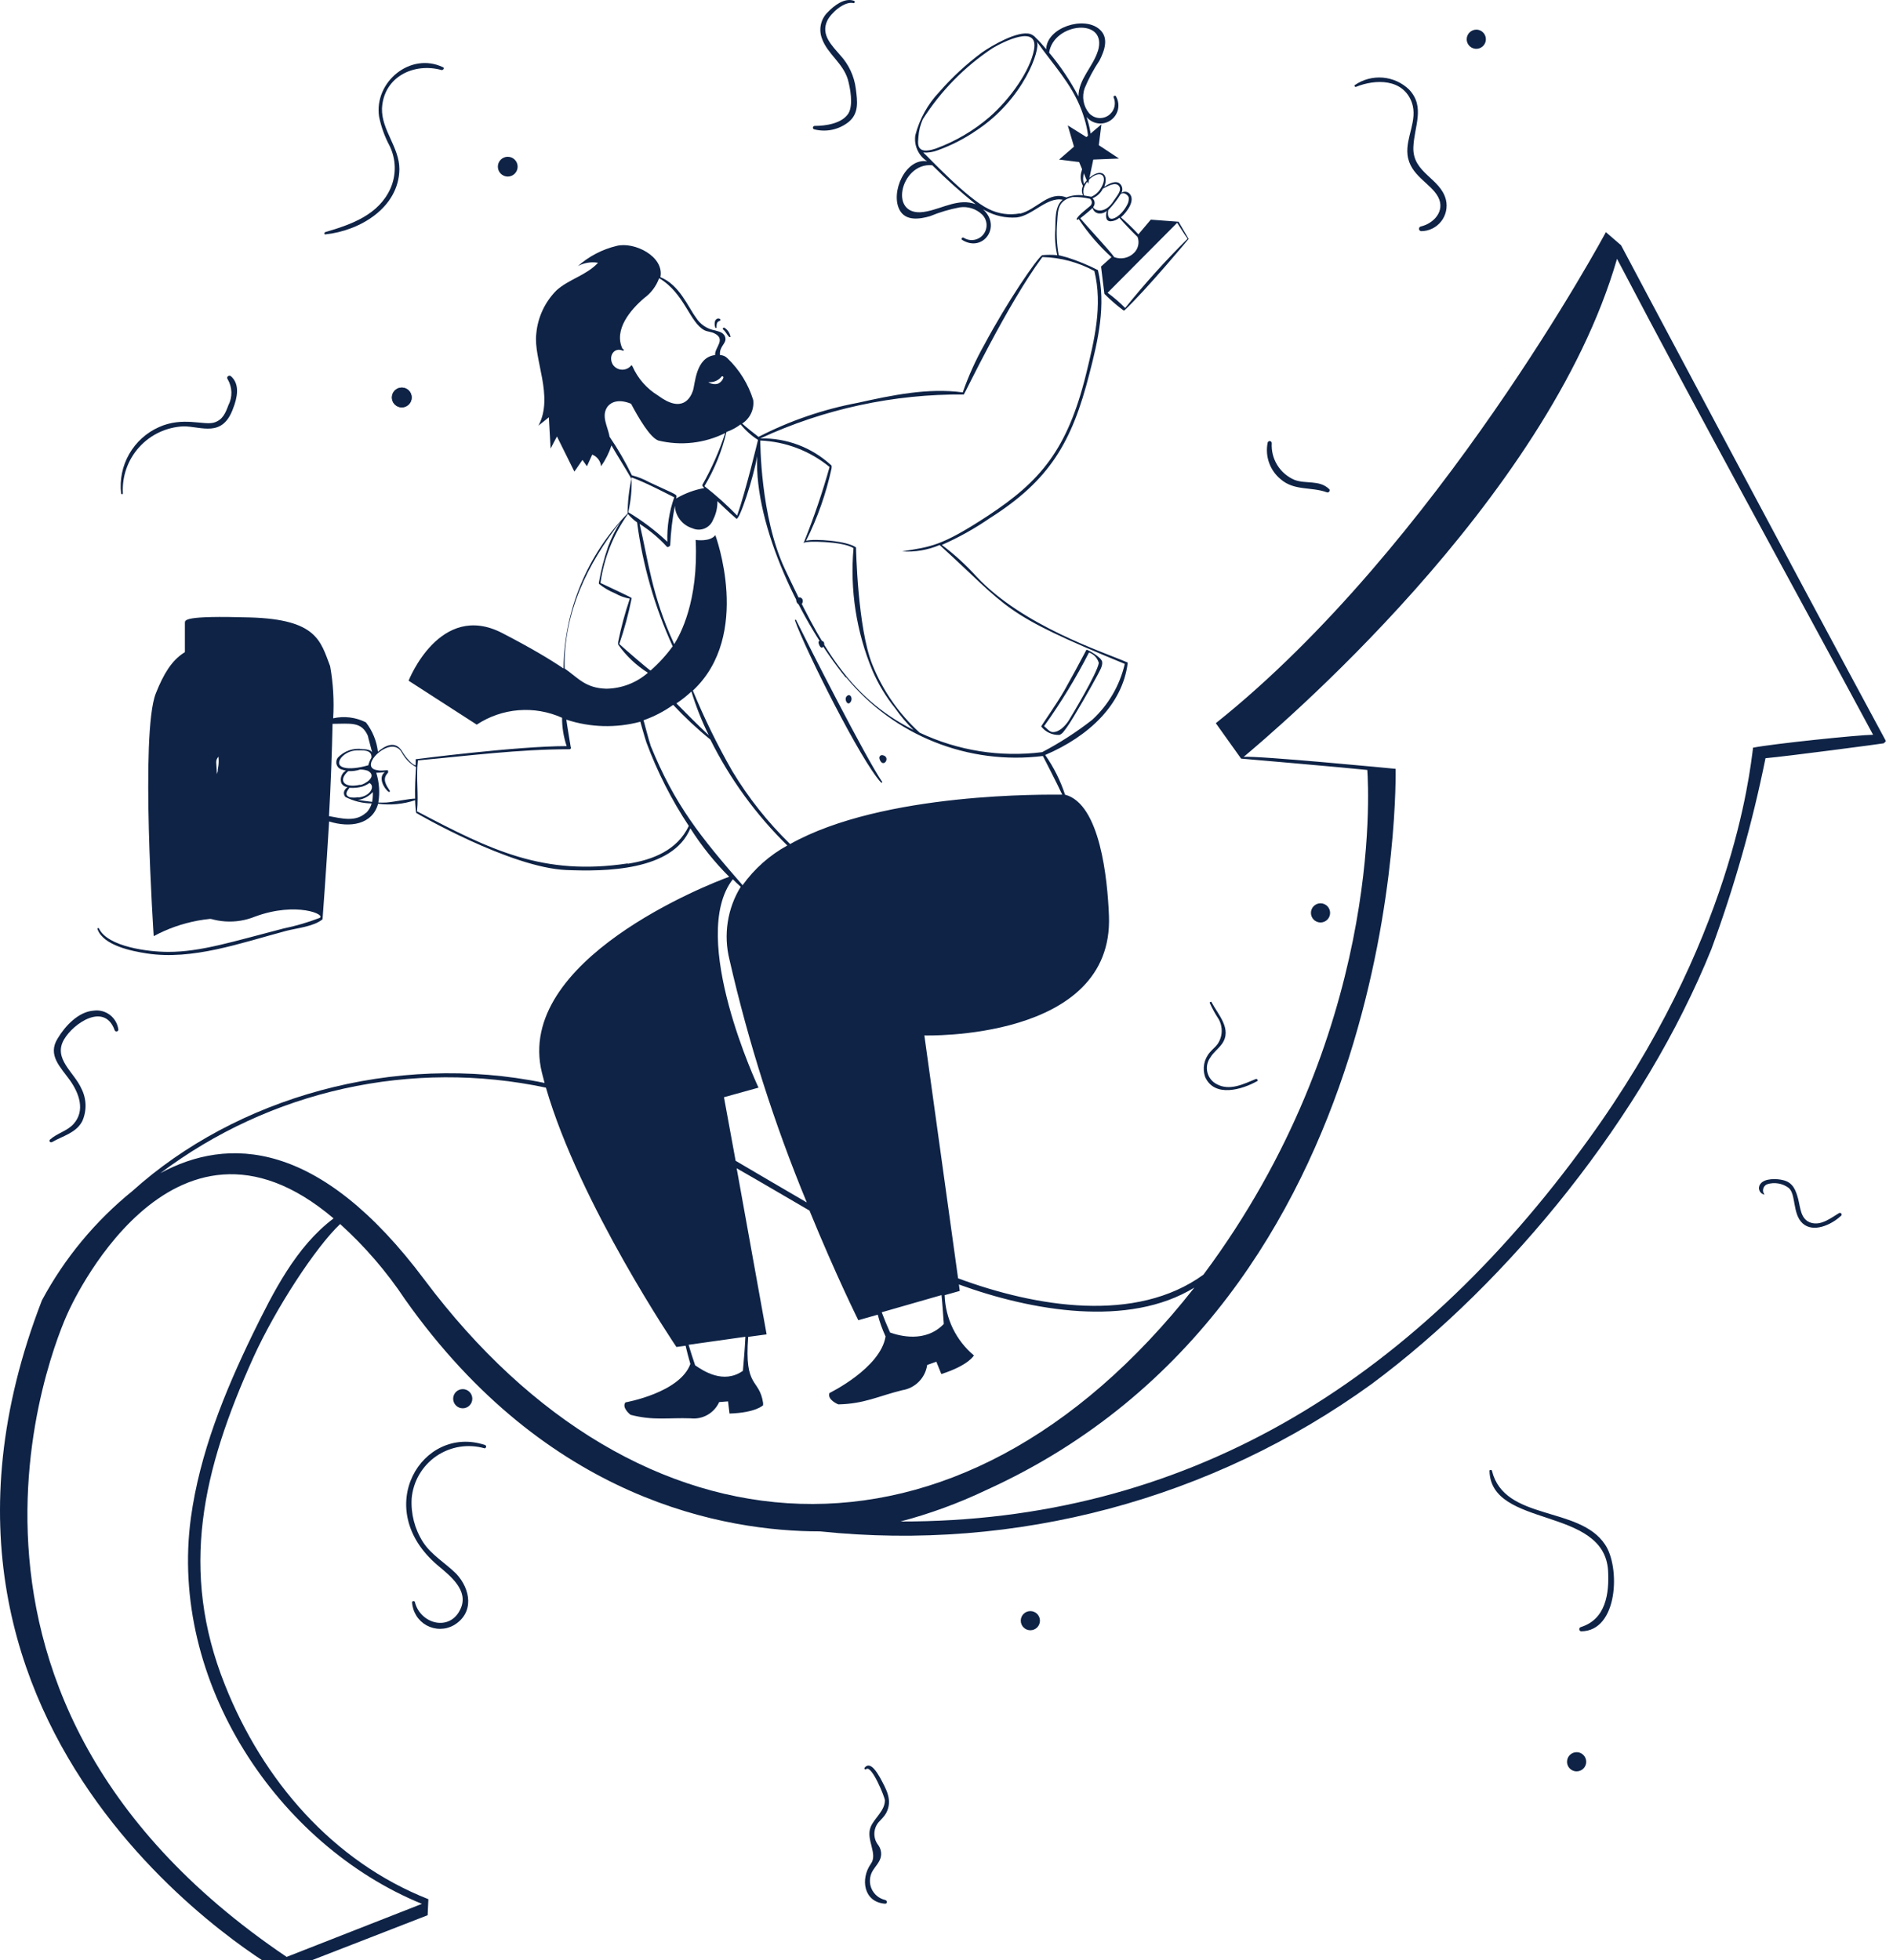 <svg xmlns="http://www.w3.org/2000/svg" width="85" height="88" viewBox="0 0 85 88" fill="none"><path d="M32.745 15.131H32.801C32.789 15.048 32.76 14.968 32.714 14.897C32.669 14.826 32.609 14.766 32.539 14.72C32.492 14.687 32.427 14.743 32.469 14.79C32.586 14.883 32.633 15.019 32.745 15.131ZM32.118 14.383C32.078 14.485 32.078 14.599 32.118 14.701C32.118 14.708 32.121 14.716 32.126 14.721C32.132 14.726 32.139 14.729 32.146 14.729C32.154 14.729 32.161 14.726 32.166 14.721C32.171 14.716 32.174 14.708 32.174 14.701C32.174 14.462 32.221 14.448 32.333 14.392C32.339 14.389 32.344 14.384 32.347 14.378C32.351 14.373 32.353 14.366 32.353 14.359C32.353 14.353 32.351 14.346 32.347 14.34C32.344 14.335 32.339 14.33 32.333 14.327C32.254 14.261 32.165 14.317 32.118 14.383Z" fill="#0E2346"></path><path d="M17.597 17.845C17.597 17.963 17.643 18.076 17.727 18.159C17.81 18.242 17.923 18.289 18.041 18.289C18.159 18.289 18.272 18.242 18.355 18.159C18.439 18.076 18.486 17.963 18.486 17.845C18.486 17.727 18.439 17.614 18.355 17.53C18.272 17.447 18.159 17.4 18.041 17.4C17.923 17.4 17.81 17.447 17.727 17.53C17.643 17.614 17.597 17.727 17.597 17.845Z" fill="#0E2346"></path><path d="M48.782 29.175C48.469 29.774 48.127 30.401 47.795 30.991C47.463 31.58 46.742 32.595 46.752 32.614C46.848 32.739 46.972 32.838 47.115 32.904C47.257 32.97 47.414 33.001 47.571 32.993C47.715 32.946 47.809 32.773 47.898 32.661C48.169 32.296 49.068 30.71 49.273 30.322C49.353 30.153 49.521 29.915 49.489 29.709C49.456 29.503 48.806 29.133 48.782 29.175ZM47.992 32.343C47.856 32.558 47.571 32.876 47.276 32.867C47.126 32.867 46.995 32.689 46.883 32.6C47.636 31.549 48.31 30.443 48.899 29.293C49.005 29.329 49.1 29.391 49.176 29.472C49.253 29.554 49.309 29.653 49.339 29.76C49.278 30.205 48.137 32.104 47.992 32.343ZM35.739 27.823C35.739 27.823 35.683 27.823 35.692 27.847C36.16 29.175 38.682 34.205 39.566 35.136C39.589 35.136 39.636 35.136 39.613 35.103C38.859 33.999 36.375 29.11 35.739 27.823ZM36.965 29.035C37.012 28.97 37.035 28.853 36.965 28.801C36.895 28.75 36.796 28.759 36.759 28.801C36.721 28.843 36.843 29.19 36.965 29.035ZM38.167 31.547C38.294 31.421 38.233 31.197 38.106 31.206C38.062 31.217 38.024 31.245 38 31.283C37.976 31.321 37.967 31.367 37.975 31.412C37.989 31.529 38.083 31.636 38.167 31.547ZM39.613 33.901C39.51 33.901 39.435 33.989 39.529 34.158C39.706 34.471 40.006 33.957 39.613 33.901ZM35.992 27.127C36.018 27.098 36.036 27.063 36.044 27.025C36.051 26.987 36.048 26.947 36.034 26.911C36.025 26.889 36.01 26.869 35.992 26.854C35.973 26.838 35.951 26.828 35.927 26.823C35.904 26.819 35.879 26.82 35.856 26.827C35.833 26.834 35.812 26.847 35.795 26.864C35.669 26.986 35.865 27.22 35.992 27.127ZM10.982 41.278L10.56 35.454C9.756 35.557 9.756 34.986 9.756 34.986L9.709 34.237C9.686 33.77 10.472 33.77 10.472 33.77V28.881C8.451 28.825 7.702 29.349 6.996 31.131C6.289 32.913 6.902 42.027 6.902 42.027C8.149 41.354 9.577 41.092 10.982 41.278ZM19.833 3.146C19.912 3.146 19.959 3.052 19.894 3.019C18.425 2.317 16.792 3.688 17.021 5.232C17.113 5.688 17.27 6.127 17.489 6.537C17.636 6.834 17.717 7.16 17.725 7.491C17.733 7.822 17.668 8.152 17.536 8.455C17.003 9.648 15.772 10.079 14.607 10.42C14.546 10.444 14.56 10.537 14.607 10.523C16.151 10.364 17.91 9.33 17.933 7.595C17.933 6.607 17.129 5.845 17.152 4.872C17.222 3.44 18.598 2.799 19.833 3.146ZM37.727 2.477C37.358 2.046 36.843 1.564 37.147 0.928C37.316 0.577 37.896 0.067 38.294 0.133C38.301 0.137 38.309 0.141 38.318 0.142C38.326 0.143 38.335 0.142 38.343 0.139C38.351 0.136 38.359 0.131 38.365 0.125C38.371 0.119 38.375 0.111 38.378 0.103C38.381 0.095 38.381 0.086 38.38 0.077C38.379 0.069 38.375 0.061 38.37 0.053C38.365 0.046 38.359 0.041 38.351 0.036C38.343 0.032 38.335 0.03 38.326 0.03C37.91 -0.106 37.456 0.25 37.171 0.544C37.015 0.695 36.908 0.888 36.861 1.099C36.815 1.31 36.831 1.531 36.909 1.733C37.157 2.425 37.844 2.823 38.069 3.562C38.181 3.96 38.317 4.708 38.102 5.082C37.816 5.55 37.068 5.653 36.581 5.653C36.488 5.653 36.464 5.798 36.581 5.812C36.845 5.876 37.121 5.879 37.386 5.82C37.651 5.76 37.899 5.641 38.111 5.471C38.579 5.082 38.499 4.535 38.429 3.992C38.359 3.426 38.114 2.896 37.727 2.477ZM10.369 16.89C10.289 16.825 10.149 16.914 10.219 17.017C10.325 17.195 10.384 17.397 10.39 17.604C10.396 17.811 10.348 18.017 10.252 18.2C10.13 18.528 10.004 18.855 9.606 18.972C9.138 19.103 8.203 18.696 7.141 19.173C6.577 19.423 6.108 19.847 5.802 20.382C5.495 20.917 5.368 21.536 5.438 22.149C5.438 22.195 5.517 22.205 5.517 22.149C5.496 21.771 5.55 21.394 5.676 21.037C5.802 20.681 5.997 20.354 6.251 20.074C6.505 19.794 6.812 19.567 7.154 19.407C7.496 19.247 7.867 19.156 8.245 19.141C9.045 19.141 9.99 19.665 10.467 18.336C10.645 17.882 10.794 17.26 10.369 16.89ZM4.203 45.372C3.52 45.419 2.921 46.064 2.589 46.621C2.121 47.369 2.715 47.903 3.136 48.492C3.557 49.082 3.838 49.863 3.304 50.457C3.024 50.775 2.565 50.873 2.247 51.159C2.182 51.215 2.247 51.318 2.341 51.271C2.809 51 3.417 50.864 3.693 50.336C3.797 50.104 3.847 49.852 3.841 49.599C3.834 49.346 3.771 49.097 3.655 48.871C3.328 48.132 2.373 47.533 2.874 46.668C3.304 45.928 4.689 44.998 5.143 46.237C5.148 46.257 5.159 46.274 5.174 46.287C5.19 46.299 5.21 46.306 5.23 46.306C5.25 46.306 5.269 46.299 5.285 46.287C5.301 46.274 5.312 46.257 5.316 46.237C5.302 46.107 5.261 45.98 5.197 45.865C5.133 45.751 5.046 45.65 4.943 45.569C4.839 45.488 4.72 45.429 4.593 45.395C4.466 45.361 4.333 45.353 4.203 45.372ZM58.129 21.545C57.808 21.409 57.537 21.177 57.353 20.88C57.17 20.584 57.083 20.237 57.105 19.889C57.104 19.867 57.095 19.847 57.08 19.831C57.065 19.815 57.045 19.805 57.023 19.802C57.002 19.799 56.98 19.804 56.961 19.816C56.943 19.827 56.929 19.845 56.922 19.866C56.86 20.167 56.881 20.48 56.983 20.77C57.085 21.06 57.265 21.317 57.502 21.512C58.115 22.046 58.878 21.845 59.58 22.102C59.673 22.139 59.753 22.004 59.673 21.948C59.238 21.536 58.639 21.737 58.129 21.545ZM63.463 6.617C63.495 5.681 64.01 4.802 63.271 4.02C62.952 3.712 62.536 3.523 62.093 3.485C61.651 3.448 61.209 3.564 60.843 3.814C60.796 3.838 60.843 3.917 60.876 3.903C61.76 3.543 63.009 3.52 63.397 4.61C63.669 5.405 63.112 6.163 63.201 6.949C63.308 7.885 64.249 8.221 64.576 8.844C64.904 9.466 64.384 10.037 63.781 10.172C63.759 10.182 63.741 10.198 63.729 10.219C63.718 10.24 63.714 10.264 63.717 10.288C63.721 10.312 63.733 10.333 63.75 10.35C63.767 10.366 63.79 10.376 63.814 10.378C63.986 10.378 64.155 10.338 64.31 10.263C64.465 10.188 64.601 10.079 64.708 9.944C64.815 9.81 64.89 9.652 64.928 9.484C64.966 9.317 64.966 9.142 64.927 8.975C64.688 7.992 63.425 7.777 63.463 6.617ZM56.389 48.441C55.832 48.67 55.21 48.988 54.63 48.67C54.527 48.617 54.436 48.542 54.364 48.45C54.292 48.358 54.241 48.252 54.214 48.139C54.187 48.026 54.184 47.908 54.207 47.794C54.23 47.679 54.277 47.572 54.345 47.477C54.494 47.229 54.71 47.089 54.869 46.864C55.337 46.205 54.7 45.559 54.401 44.993C54.401 44.946 54.298 44.993 54.321 45.026C54.434 45.278 54.567 45.52 54.719 45.751C54.817 45.923 54.864 46.12 54.856 46.319C54.848 46.517 54.784 46.709 54.672 46.873C54.583 47 54.434 47.112 54.331 47.239C54.199 47.388 54.11 47.57 54.072 47.766C54.034 47.962 54.049 48.164 54.115 48.352C54.536 49.288 55.772 48.918 56.455 48.534C56.492 48.52 56.459 48.417 56.389 48.441ZM82.583 54.457C82.204 54.682 81.774 55.037 81.31 54.892C80.847 54.747 80.843 54.209 80.74 53.821C80.637 53.432 80.506 53.086 80.071 52.983C79.813 52.913 79.219 52.88 79.037 53.166C79.007 53.207 78.989 53.255 78.984 53.306C78.978 53.356 78.986 53.407 79.005 53.454C79.025 53.501 79.056 53.542 79.096 53.573C79.136 53.605 79.183 53.626 79.233 53.634C79.203 53.598 79.182 53.555 79.171 53.51C79.16 53.464 79.161 53.417 79.172 53.371C79.183 53.326 79.204 53.284 79.234 53.248C79.264 53.212 79.302 53.184 79.346 53.166C79.507 53.114 79.679 53.102 79.847 53.13C80.014 53.157 80.172 53.224 80.309 53.325C80.655 53.596 80.473 54.499 80.945 54.925C81.418 55.351 82.218 54.995 82.648 54.597C82.658 54.593 82.666 54.587 82.673 54.58C82.68 54.572 82.685 54.563 82.688 54.554C82.692 54.544 82.694 54.534 82.693 54.524C82.693 54.514 82.69 54.504 82.686 54.495C82.681 54.485 82.675 54.477 82.668 54.47C82.66 54.463 82.652 54.458 82.642 54.455C82.633 54.451 82.622 54.449 82.612 54.45C82.602 54.45 82.592 54.453 82.583 54.457ZM66.995 66.04C66.995 65.97 66.868 65.98 66.882 66.04C66.953 68.623 72.029 67.612 72.206 70.513C72.263 71.547 72.103 72.693 70.99 73.044C70.968 73.049 70.949 73.061 70.935 73.078C70.921 73.096 70.913 73.118 70.913 73.14C70.913 73.162 70.921 73.184 70.935 73.201C70.949 73.219 70.968 73.231 70.99 73.236C72.67 73.236 72.758 70.331 72.066 69.334C70.91 67.594 67.561 68.296 66.995 66.04ZM39.791 81.395C40.095 80.815 39.791 80.319 39.51 79.795C39.407 79.626 39.089 79.037 38.827 79.355C38.785 79.411 38.85 79.467 38.897 79.421C39.145 79.229 39.734 80.693 39.734 80.824C39.734 81.292 39.267 81.615 39.098 82.012C38.859 82.583 39.44 83.229 39.098 83.682C38.63 84.351 38.771 85.395 39.744 85.465C39.847 85.465 39.856 85.329 39.744 85.296C39.61 85.266 39.485 85.204 39.379 85.116C39.273 85.028 39.189 84.917 39.134 84.791C39.079 84.665 39.054 84.528 39.062 84.391C39.069 84.253 39.109 84.12 39.178 84.001C39.313 83.771 39.529 83.579 39.561 83.308C39.58 83.142 39.537 82.976 39.44 82.84C39.324 82.695 39.261 82.516 39.261 82.33C39.261 82.145 39.324 81.965 39.44 81.82C39.575 81.671 39.711 81.544 39.791 81.395ZM21.774 64.871C18.967 63.935 16.628 67.725 19.665 70.284C20.221 70.752 21.068 71.406 20.675 72.239C20.207 73.259 18.883 72.918 18.631 71.93C18.631 71.86 18.495 71.874 18.504 71.93C18.515 72.144 18.581 72.352 18.694 72.533C18.807 72.715 18.965 72.864 19.152 72.968C19.34 73.071 19.55 73.125 19.765 73.125C19.979 73.124 20.189 73.069 20.376 72.964C21.311 72.408 21.129 71.341 20.492 70.658C20.001 70.167 19.379 69.821 18.995 69.231C18.622 68.647 18.443 67.959 18.485 67.266C18.519 66.888 18.636 66.522 18.827 66.195C19.019 65.867 19.28 65.586 19.593 65.371C19.906 65.157 20.263 65.014 20.638 64.953C21.012 64.893 21.396 64.916 21.76 65.021C21.821 65.021 21.873 64.904 21.774 64.871Z" fill="#0E2346"></path><path d="M72.79 11.011L72.108 10.422C72.108 10.422 64.544 24.534 54.593 32.467L55.728 34.057C55.728 34.057 60.601 34.478 61.395 34.567C61.461 35.531 62.054 46.462 54.037 57.225C51.009 59.423 46.519 58.684 43.02 57.389L41.506 46.485C41.506 46.485 50.023 46.747 49.794 41.106C49.729 39.469 49.402 36.087 47.823 35.676C47.614 35.041 47.314 34.441 46.931 33.894C48.883 33.061 50.397 31.639 50.635 29.777C50.635 29.745 50.635 29.731 50.603 29.731C49.528 29.263 45.931 28.103 43.856 25.895C43.382 25.369 42.858 24.89 42.291 24.464C43.045 24.132 43.767 23.73 44.445 23.262C47.145 21.555 48.136 19.833 48.911 16.802C49.309 15.273 49.673 13.692 49.299 12.125C48.857 11.899 48.398 11.71 47.926 11.559L47.538 11.456C47.448 10.954 47.426 10.443 47.472 9.936C47.505 9.412 47.505 9 48.164 8.846C48.426 8.837 48.689 8.864 48.944 8.925C48.969 8.944 48.99 8.969 49.004 8.998C49.018 9.026 49.025 9.057 49.025 9.089C49.025 9.121 49.018 9.152 49.004 9.18C48.99 9.209 48.969 9.234 48.944 9.253C48.874 9.318 48.398 9.674 48.342 9.833C48.342 9.833 48.342 9.88 48.388 9.865L48.435 9.833C48.853 10.462 49.348 11.037 49.907 11.545L49.439 11.966L49.589 13.191C49.854 13.458 50.138 13.705 50.439 13.93C50.447 13.937 50.457 13.941 50.467 13.941C50.478 13.941 50.488 13.937 50.495 13.93C51.514 12.962 53.373 10.726 53.373 10.726L52.92 9.954L51.673 9.861L51.117 10.52C50.87 10.252 50.608 9.997 50.332 9.758C50.621 9.501 50.981 9 50.729 8.705C50.684 8.652 50.621 8.617 50.551 8.608C50.482 8.6 50.412 8.618 50.355 8.659C50.389 8.595 50.402 8.522 50.392 8.451C50.382 8.379 50.349 8.313 50.299 8.261C50.121 8.074 49.799 8.238 49.584 8.387C49.822 7.756 49.369 7.522 48.827 8.069C48.769 8.127 48.717 8.191 48.673 8.261C48.435 7.527 49.407 7.106 48.79 5.253C48.919 5.408 49.101 5.509 49.3 5.537C49.5 5.565 49.702 5.517 49.868 5.402C50.034 5.288 50.152 5.116 50.198 4.92C50.244 4.724 50.215 4.517 50.117 4.341C50.117 4.271 49.967 4.295 50.005 4.374C50.067 4.519 50.075 4.681 50.029 4.831C49.983 4.981 49.885 5.11 49.752 5.195C49.62 5.28 49.462 5.315 49.306 5.294C49.151 5.273 49.007 5.197 48.902 5.08C48.773 4.925 48.687 4.738 48.653 4.538C48.62 4.338 48.639 4.133 48.711 3.944C48.889 3.514 49.11 3.104 49.369 2.718C49.608 2.251 49.799 1.685 49.369 1.315C48.669 0.698 47.001 1.236 46.977 2.208C46.856 2.063 46.645 1.82 46.51 1.699C46.445 1.619 46.359 1.559 46.262 1.526C45.702 1.357 44.51 2.063 44.09 2.358C43.39 2.878 42.748 3.473 42.174 4.131C41.658 4.676 41.288 5.344 41.1 6.072C41.067 6.298 41.099 6.528 41.194 6.735C41.288 6.943 41.441 7.119 41.632 7.241C40.656 7.082 39.965 8.645 40.399 9.435C40.67 9.931 41.291 9.842 41.759 9.706C42.189 9.528 42.637 9.395 43.095 9.309C43.275 9.283 43.458 9.298 43.631 9.353C43.804 9.408 43.963 9.502 44.095 9.627C44.214 9.742 44.287 9.898 44.298 10.064C44.309 10.23 44.258 10.395 44.155 10.525C44.051 10.655 43.903 10.742 43.739 10.769C43.575 10.796 43.407 10.761 43.268 10.67C43.198 10.637 43.142 10.74 43.207 10.773C44.141 11.353 44.992 10.165 44.141 9.398C44.175 9.418 44.209 9.437 44.244 9.454C44.672 9.689 45.159 9.797 45.646 9.763C46.356 9.688 47.01 8.827 47.715 8.967C47.356 9.262 47.398 9.861 47.384 10.296C47.355 10.685 47.385 11.076 47.472 11.456C47.247 11.435 47.02 11.435 46.795 11.456C46.552 11.61 45.221 13.561 44.202 15.469C43.815 16.154 43.49 16.873 43.23 17.616C41.67 17.401 40.035 17.747 38.516 18.084C36.965 18.375 35.463 18.891 34.059 19.613C33.938 19.524 33.466 19.146 33.326 19.015C33.499 18.903 33.637 18.744 33.725 18.557C33.813 18.37 33.846 18.163 33.821 17.957C33.602 17.246 33.204 16.602 32.667 16.087C32.623 16.041 32.571 16.005 32.513 15.98C32.456 15.955 32.393 15.942 32.33 15.941C32.288 15.553 32.611 15.436 32.573 15.184C32.536 14.931 32.293 14.889 32.106 14.833C31.93 14.803 31.762 14.735 31.614 14.635C31.466 14.535 31.341 14.405 31.247 14.253C30.896 13.785 30.513 12.789 29.653 12.443C29.836 11.507 28.476 10.838 27.686 11.04C27.042 11.195 26.445 11.507 25.948 11.947C26.225 11.796 26.544 11.744 26.855 11.797C26.322 12.368 25.551 12.527 24.986 13.037C24.465 13.561 24.144 14.251 24.08 14.987C23.944 16.115 24.883 17.794 24.178 19.108C24.337 18.986 24.486 18.86 24.645 18.734C24.668 19.202 24.701 19.669 24.724 20.137C24.813 19.955 24.916 19.777 25.009 19.595C25.266 20.114 25.528 20.647 25.79 21.171C25.916 21.003 26.028 20.82 26.154 20.647L26.355 20.932C26.434 20.764 26.514 20.582 26.593 20.409C26.701 20.451 26.795 20.523 26.865 20.615C26.935 20.707 26.978 20.817 26.99 20.932C27.191 20.645 27.348 20.33 27.457 19.997C27.747 20.502 28.07 20.998 28.355 21.498C28.242 22.008 28.184 22.529 28.182 23.051C26.364 24.914 25.333 27.407 25.304 30.011C24.696 29.6 23.855 29.095 22.552 28.421C19.749 26.971 18.347 30.559 18.347 30.559L21.407 32.532C21.968 32.162 22.613 31.939 23.283 31.885C23.953 31.831 24.625 31.948 25.238 32.224C25.237 32.656 25.307 33.086 25.444 33.496C23.197 33.496 18.665 34.085 18.665 34.085V34.357C18.52 34.357 18.198 33.983 18.067 33.749C17.749 33.201 17.258 33.501 16.969 33.749C16.913 33.268 16.727 32.812 16.431 32.43C15.977 32.2 15.457 32.136 14.96 32.247C15.007 31.465 14.962 30.68 14.824 29.908C14.39 28.772 14.231 27.808 11.227 27.719C8.223 27.631 8.302 27.832 8.302 27.977V33.473C8.302 33.473 9.704 33.225 9.779 33.781C9.833 34.036 9.833 34.299 9.779 34.553C9.779 34.553 9.891 35.175 8.302 35.096L8.816 40.975C9.214 41.202 9.659 41.336 10.116 41.366C10.573 41.396 11.031 41.322 11.456 41.148C13.325 40.461 14.689 41.074 14.338 41.214C13.818 41.413 13.282 41.57 12.736 41.682C10.451 42.271 9.026 42.734 7.555 42.734C6.653 42.734 4.845 42.505 4.448 41.691C4.446 41.686 4.444 41.681 4.44 41.676C4.437 41.672 4.432 41.669 4.427 41.666C4.422 41.664 4.416 41.663 4.411 41.663C4.405 41.663 4.4 41.664 4.395 41.667C4.39 41.669 4.386 41.673 4.382 41.677C4.379 41.682 4.376 41.687 4.375 41.692C4.374 41.698 4.374 41.703 4.375 41.709C4.376 41.714 4.379 41.719 4.382 41.724C4.653 42.453 5.924 42.701 6.592 42.804C8.648 43.118 10.797 42.337 12.839 41.794C13.306 41.668 14.086 41.602 14.483 41.27C14.483 41.27 14.651 39.034 14.778 36.878C15.712 37.173 16.721 37.023 16.978 36.083C17.537 36.156 18.106 36.102 18.641 35.924C18.641 36.106 18.679 36.48 18.688 36.494C18.697 36.508 22.916 38.955 25.43 39.058C27.145 39.128 30.205 39.114 30.999 37.187C31.497 37.974 32.082 38.703 32.742 39.362C31.845 39.684 23.094 43.104 24.332 48.151C24.369 48.305 24.411 48.455 24.453 48.618C17.67 47.215 10.582 49.297 5.952 53.464C4.283 54.814 2.899 56.483 1.883 58.376C-5.826 78.273 12.629 88.536 12.629 88.536L19.202 85.982L19.235 85.262C14.941 83.568 11.802 79.925 10.101 75.645C8.045 70.5 9.087 66.014 11.376 60.944C12.376 58.74 14.18 55.981 15.273 54.952C16.382 55.953 17.361 57.089 18.188 58.334C24.579 67.38 32.564 68.75 36.825 68.75C45.61 69.668 54.426 67.314 61.587 62.136C67.805 57.524 73.841 50.064 76.85 42.598C77.876 39.812 78.687 36.95 79.275 34.039C80.209 33.959 84.587 33.379 84.587 33.37C84.587 33.36 84.69 33.29 84.676 33.258C80.695 25.89 72.79 11.021 72.79 11.011ZM52.859 10.001C52.859 10.001 53.233 10.6 53.327 10.717C52.334 11.699 51.398 12.738 50.523 13.827C50.279 13.579 50.015 13.351 49.734 13.144L52.859 10.001ZM51.079 10.637C51.125 10.759 51.135 10.892 51.106 11.019C51.078 11.146 51.014 11.262 50.92 11.353C50.806 11.467 50.662 11.545 50.505 11.579C50.347 11.613 50.184 11.601 50.033 11.545C49.832 11.255 48.79 10.141 48.505 9.8C48.697 9.655 49.005 9.398 49.061 9.332C49.076 9.402 49.114 9.466 49.169 9.511C49.224 9.557 49.293 9.583 49.365 9.585C49.486 9.591 49.605 9.549 49.696 9.468C49.65 9.65 49.617 9.936 49.874 9.936C50.017 9.927 50.154 9.871 50.262 9.777C50.453 10.011 50.953 10.52 51.079 10.637ZM50.318 8.719C50.444 8.603 50.645 8.743 50.682 8.864C50.692 8.962 50.676 9.06 50.635 9.15C50.57 9.285 50.487 9.411 50.388 9.524C50.066 9.88 49.673 9.992 49.762 9.435C49.972 9.217 50.159 8.977 50.318 8.719ZM50.248 8.355C50.397 8.551 50.126 8.822 50.023 8.991C49.594 9.692 49.089 9.412 49.089 9.295C49.101 9.277 49.112 9.258 49.122 9.239C49.15 9.183 49.158 9.12 49.146 9.059C49.135 8.998 49.103 8.943 49.056 8.902C49.26 8.819 49.426 8.664 49.523 8.467C49.729 8.364 50.089 8.139 50.248 8.355ZM48.879 8.083C49.379 7.583 49.813 7.854 49.411 8.481C49.315 8.637 49.173 8.759 49.005 8.832C48.981 8.832 48.767 8.79 48.673 8.776C48.673 8.738 48.524 8.495 48.879 8.083ZM49.299 2.283C49.075 3.008 48.426 3.556 48.426 4.327C48.058 3.627 47.616 2.968 47.108 2.363C47.314 1.002 49.762 0.768 49.299 2.293V2.283ZM41.24 6.142C41.258 5.867 41.326 5.598 41.441 5.347C42.248 4.08 43.311 2.997 44.562 2.166C45.029 1.886 46.645 1.067 46.431 2.227C46.262 3.163 45.365 4.44 44.426 5.258C43.721 5.863 42.914 6.338 42.044 6.661C41.044 7.017 41.24 6.325 41.24 6.142ZM41.632 9.487C39.82 9.894 40.408 7.274 41.861 7.419C42.48 8.035 43.131 8.619 43.81 9.169C43.071 8.888 42.347 9.342 41.632 9.487ZM45.795 9.58C45.319 9.671 44.827 9.602 44.394 9.384C43.408 8.916 41.628 6.984 41.455 6.848C41.678 6.862 41.901 6.827 42.109 6.746C42.717 6.527 43.295 6.232 43.828 5.866C45.973 4.463 46.739 2.19 46.557 1.867C47.272 2.887 48.103 3.738 48.556 4.926C49.421 7.209 48.173 7.447 48.627 8.345C48.596 8.412 48.58 8.485 48.58 8.558C48.58 8.632 48.596 8.704 48.627 8.771C48.375 8.739 48.12 8.771 47.884 8.864C47.089 8.551 46.561 9.412 45.795 9.594V9.58ZM43.286 17.696C43.31 17.696 45.216 13.687 46.804 11.54C47.622 11.56 48.423 11.775 49.14 12.167C49.519 13.72 49.14 15.263 48.767 16.797C47.926 20.198 46.711 21.611 44.347 23.163C42.254 24.534 41.796 24.543 40.502 24.754C41.08 24.793 41.66 24.695 42.193 24.468C45.37 27.355 44.898 27.5 50.505 29.805C50.281 30.771 49.771 31.646 49.042 32.317C48.338 32.867 47.586 33.352 46.795 33.767C44.916 34.005 43.009 33.702 41.296 32.893C40.368 32.051 39.643 31.01 39.175 29.848C38.502 28.197 38.437 24.562 38.437 24.576C38.04 24.281 36.568 24.174 36.194 24.277C36.711 23.246 37.095 22.153 37.339 21.026C37.339 20.956 37.367 20.918 37.306 20.872C36.443 20.081 35.308 19.656 34.139 19.683C37.005 18.358 40.129 17.684 43.286 17.71V17.696ZM36.124 24.361C36.124 24.286 37.843 24.286 38.325 24.609C38.16 26.483 38.452 28.369 39.175 30.105C39.436 30.711 39.779 31.279 40.194 31.794C40.438 32.145 40.715 32.472 41.02 32.771C38.063 31.288 36.816 28.875 35.241 25.54C34.129 23.178 34.139 19.777 34.139 19.777C35.277 19.825 36.369 20.242 37.25 20.965C36.929 22.109 36.545 23.235 36.101 24.338C36.068 24.37 36.101 24.394 36.124 24.361ZM37.993 30.409C39.05 31.695 40.413 32.692 41.958 33.31C43.502 33.927 45.177 34.144 46.828 33.94C46.828 33.94 47.459 35.157 47.697 35.676C47.117 35.676 39.675 35.54 35.479 37.893C34.477 36.918 33.604 35.817 32.882 34.619C32.214 33.453 31.622 32.245 31.111 31.003C33.788 28.505 32.12 24.024 32.12 24.024C31.882 24.342 31.237 24.239 31.237 24.239C31.373 27.008 30.532 28.505 30.275 28.917C29.261 26.751 29.093 25.072 28.719 23.519C29.17 23.805 29.582 24.149 29.943 24.543C29.99 24.599 30.093 24.497 30.093 24.487C30.12 23.889 30.19 23.293 30.303 22.705C30.314 22.934 30.395 23.154 30.536 23.334C30.676 23.515 30.869 23.648 31.088 23.715C31.174 23.755 31.268 23.776 31.363 23.778C31.457 23.779 31.552 23.761 31.639 23.725C31.727 23.688 31.806 23.634 31.872 23.566C31.938 23.497 31.989 23.416 32.022 23.327C32.154 23.071 32.219 22.787 32.214 22.499C32.214 22.499 32.779 23.047 33.064 23.285C33.199 23.397 33.844 21.414 33.998 20.479C33.863 23.664 35.998 27.986 37.97 30.409H37.993ZM31.826 33.01C31.326 32.542 30.863 32.074 30.373 31.578C30.612 31.42 30.837 31.241 31.046 31.045C31.253 31.72 31.514 32.377 31.826 33.01ZM33.255 19.052C33.477 19.324 33.74 19.56 34.036 19.749C34.036 19.749 33.494 22.022 33.101 23.145C32.641 22.672 32.15 22.231 31.63 21.826C32.083 21.071 32.416 20.25 32.62 19.393C32.848 19.313 33.063 19.198 33.255 19.052ZM32.405 16.9C32.413 16.895 32.422 16.892 32.432 16.892C32.442 16.892 32.451 16.894 32.459 16.899C32.468 16.904 32.474 16.911 32.479 16.919C32.483 16.928 32.485 16.938 32.485 16.947C32.465 17.013 32.43 17.073 32.383 17.122C32.336 17.172 32.278 17.21 32.214 17.233C32.143 17.248 32.071 17.248 32 17.235C31.929 17.221 31.862 17.193 31.802 17.153C31.916 17.166 32.031 17.15 32.137 17.105C32.242 17.061 32.335 16.991 32.405 16.9ZM27.971 15.745C27.995 15.745 28.027 15.722 28.004 15.698C27.988 15.68 27.969 15.664 27.948 15.652C27.551 14.8 28.312 13.907 28.924 13.383C29.232 13.159 29.466 12.848 29.597 12.489C30.742 13.168 30.962 14.477 31.634 14.828C31.77 14.894 31.938 14.894 32.074 14.964C32.625 15.23 32.074 15.614 32.111 15.941C31.228 16.035 31.218 17.247 31.111 17.551C31.004 17.855 30.644 18.575 29.546 17.756C29.041 17.448 28.642 16.993 28.401 16.451C28.401 16.451 28.364 16.372 28.345 16.405C28.294 16.468 28.229 16.518 28.155 16.552C28.081 16.585 28 16.6 27.919 16.596C27.837 16.592 27.758 16.569 27.688 16.528C27.618 16.488 27.558 16.431 27.514 16.363C27.303 15.993 27.574 15.567 27.971 15.745ZM27.369 19.604C27.303 19.164 26.967 18.669 27.289 18.243C27.457 18.037 27.803 17.906 28.336 18.126C28.686 18.785 29.186 19.637 29.56 19.777C30.57 20.023 31.634 19.903 32.564 19.44C32.299 20.253 31.953 21.036 31.532 21.779C31.532 21.821 31.602 21.891 31.625 21.91C31.18 21.99 30.753 22.149 30.363 22.378C30.392 22.167 30.504 22.284 29.153 21.648C28.908 21.512 28.645 21.408 28.373 21.339C28.082 20.736 27.747 20.156 27.369 19.604ZM28.359 21.433C29.004 21.657 30.261 22.326 30.275 22.326C30.049 22.967 29.944 23.644 29.966 24.323C29.43 23.819 28.841 23.374 28.21 22.995C28.328 22.483 28.378 21.958 28.359 21.433ZM28.196 23.075C28.317 23.218 28.455 23.345 28.607 23.453C28.86 25.377 29.399 27.251 30.205 29.015C29.915 29.414 29.581 29.78 29.209 30.105C29.037 29.988 28.121 29.198 27.808 28.912C28.038 28.239 28.224 27.552 28.364 26.854C28.364 26.821 27.215 26.293 26.962 26.171C27.119 25.055 27.542 23.993 28.196 23.075ZM27.883 23.393C27.648 23.756 27.454 24.143 27.303 24.548C27.123 25.071 26.986 25.607 26.892 26.152V26.209C27.113 26.387 27.359 26.532 27.621 26.639C27.826 26.755 28.048 26.835 28.28 26.877C28.064 27.513 27.89 28.161 27.756 28.819C27.752 28.858 27.752 28.897 27.756 28.936C28.113 29.443 28.568 29.873 29.093 30.203C28.574 30.656 27.912 30.909 27.224 30.919C26.29 30.891 25.977 30.451 25.355 30.011C25.294 27.528 26.374 25.311 27.883 23.393ZM16.431 36.49C15.964 36.92 15.329 36.738 14.773 36.639C14.852 35.236 14.908 33.735 14.932 32.495C15.74 32.495 16.231 32.378 16.52 33.038C16.52 33.084 16.665 33.58 16.712 33.781C16.651 33.664 16.459 33.636 16.282 33.632C16.079 33.6 15.872 33.618 15.678 33.685C15.484 33.752 15.31 33.865 15.17 34.015C15.136 34.059 15.113 34.111 15.104 34.166C15.095 34.222 15.099 34.278 15.117 34.331C15.135 34.384 15.166 34.432 15.207 34.47C15.248 34.508 15.298 34.535 15.352 34.548C15.412 34.569 15.473 34.584 15.534 34.595C15.439 34.65 15.366 34.737 15.329 34.841C15.291 34.944 15.291 35.058 15.329 35.161C15.357 35.211 15.397 35.253 15.445 35.283C15.493 35.313 15.548 35.331 15.604 35.334C15.464 35.447 15.376 35.592 15.502 35.774C15.869 35.964 16.275 36.065 16.689 36.069C16.644 36.234 16.555 36.385 16.431 36.504V36.49ZM16.17 35.231C15.432 35.4 15.17 35.026 15.637 34.619C15.818 34.628 15.998 34.605 16.17 34.548C16.289 34.546 16.408 34.565 16.52 34.605C16.974 34.857 16.375 35.213 16.17 35.245V35.231ZM16.09 35.788C15.96 35.816 15.824 35.816 15.693 35.788C15.432 35.676 15.604 35.493 15.693 35.367C15.888 35.382 16.084 35.363 16.273 35.311C16.386 35.273 16.492 35.22 16.59 35.152C16.857 35.288 16.637 35.751 16.09 35.802V35.788ZM16.534 34.357C15.6 34.628 14.979 34.478 15.32 34.015C15.406 33.916 15.512 33.836 15.631 33.78C15.75 33.724 15.88 33.692 16.011 33.688C16.249 33.688 16.712 33.632 16.679 34.015C16.613 34.126 16.564 34.245 16.534 34.371V34.357ZM16.707 35.998C16.492 35.971 16.277 35.947 16.058 35.91C16.131 35.905 16.203 35.891 16.273 35.867C16.452 35.805 16.612 35.699 16.74 35.559C16.747 35.711 16.736 35.863 16.707 36.013V35.998ZM18.641 35.853C18.394 35.853 17.707 35.998 17.361 36.027C17.237 36.034 17.112 36.034 16.988 36.027C17.062 35.581 17.03 35.124 16.894 34.694C17.024 34.692 17.153 34.683 17.282 34.665C16.974 34.881 17.212 35.367 17.45 35.55C17.483 35.55 17.529 35.55 17.506 35.507C17.338 35.245 17.146 34.974 17.417 34.698C17.441 34.675 17.417 34.577 17.417 34.577C17.268 34.577 17.109 34.619 16.95 34.577C16.142 34.478 17.184 33.337 17.777 33.547C18.006 33.632 18.029 33.8 18.155 33.964C18.29 34.161 18.471 34.322 18.683 34.432C18.651 34.904 18.627 35.39 18.641 35.867V35.853ZM28.186 38.763C24.393 39.334 22.043 38.169 18.726 36.424C18.805 35.643 18.674 34.918 18.767 34.137C21.033 33.931 23.29 33.636 25.57 33.636C25.582 33.637 25.594 33.634 25.605 33.628C25.615 33.622 25.624 33.613 25.63 33.602C25.636 33.592 25.638 33.58 25.638 33.567C25.637 33.555 25.633 33.544 25.626 33.533C25.626 33.533 25.444 32.444 25.43 32.308C26.505 32.661 27.659 32.694 28.752 32.401C28.752 32.401 28.957 33.136 29.027 33.337C29.516 34.653 30.154 35.909 30.929 37.079C30.41 38.173 29.308 38.604 28.186 38.777V38.763ZM29.209 33.449C29.139 33.267 28.906 32.345 28.896 32.336C29.371 32.169 29.819 31.936 30.228 31.644C30.747 32.202 31.304 32.722 31.896 33.201C32.776 34.968 33.945 36.576 35.353 37.958C34.558 38.394 33.871 39.003 33.344 39.74C31.471 37.589 30.298 36.148 29.209 33.463V33.449ZM32.508 49.259L34.059 48.829C34.059 48.829 30.882 42.089 32.905 39.474C33.022 39.586 33.139 39.708 33.26 39.811C32.962 40.295 32.764 40.834 32.678 41.397C32.591 41.959 32.618 42.533 32.756 43.085C33.607 46.808 34.768 50.454 36.227 53.983C35.162 53.366 34.101 52.739 33.031 52.112L32.508 49.259ZM11.339 59.91C10.078 62.511 8.97 65.247 8.573 68.128C7.569 75.495 12.47 82.825 18.945 85.472L12.871 87.853C-5.046 75.766 3.06 58.909 3.06 58.909C3.06 58.909 7.643 48.469 14.979 54.699C13.287 55.971 12.273 58.006 11.339 59.91ZM19.071 57.468C14.324 51.116 10.218 51.032 7.2 52.669C9.645 50.829 12.455 49.534 15.441 48.872C18.428 48.209 21.521 48.195 24.514 48.829C26.018 54.039 30.373 60.471 30.373 60.471L30.784 60.415C30.849 60.691 30.919 60.962 30.999 61.233C30.532 62.529 28.084 62.959 28.084 62.959C27.901 63.198 28.312 63.516 28.312 63.516C29.354 63.787 29.999 63.638 31.008 63.675C31.272 63.705 31.538 63.65 31.769 63.519C32 63.388 32.183 63.187 32.293 62.945L32.69 62.913L32.756 63.46C33.947 63.423 34.265 63.086 34.265 63.086V62.983C34.092 61.856 33.414 62.356 33.596 60.017L34.423 59.905L33.078 52.449C34.171 53.071 35.26 53.717 36.348 54.348C37.554 57.295 38.54 59.269 38.54 59.269L39.413 59.021C39.501 59.356 39.619 59.684 39.764 59.999C39.535 61.425 37.245 62.538 37.245 62.538C37.133 62.847 37.642 63.048 37.642 63.048C38.81 63.025 39.446 62.674 40.511 62.412C40.794 62.368 41.056 62.235 41.258 62.031C41.46 61.827 41.591 61.564 41.632 61.28L42.044 61.131L42.268 61.687C43.506 61.29 43.73 60.85 43.73 60.85C43.333 60.517 43.011 60.105 42.785 59.639C42.559 59.173 42.434 58.664 42.417 58.146L43.095 57.955L43.057 57.665C46.328 58.857 50.678 59.615 53.63 57.805C42.95 71.393 28.625 70.214 19.071 57.468ZM30.919 60.373L33.47 60.013C33.447 60.532 33.4 61.046 33.358 61.542C32.485 62.155 31.578 61.542 31.214 61.294C31.111 60.986 31.008 60.681 30.919 60.373ZM42.38 59.437C41.553 60.298 40.385 59.971 39.965 59.821C39.829 59.517 39.708 59.222 39.591 58.913L42.277 58.142C42.324 58.6 42.347 59.026 42.38 59.456V59.437ZM78.719 33.547C78.56 34.764 77.785 42.248 71.305 51.186C63.315 62.239 53.084 68.329 40.436 68.306C41.754 67.958 43.037 67.488 44.267 66.903C63.199 58.319 62.666 34.516 62.666 34.516C62.666 34.516 56.34 33.903 55.84 33.983C57.12 32.907 69.454 22.537 72.608 11.62C76.462 18.973 80.172 25.675 84.106 32.986C83.414 32.996 79.625 33.389 78.719 33.566V33.547Z" fill="#0E2346"></path><path d="M48.455 7.276L48.862 8.254L49.091 7.164L50.246 7.117L49.339 6.519L49.456 5.583L48.782 6.154L47.945 5.63L48.225 6.584L47.556 7.164L48.455 7.276Z" fill="#0E2346"></path><path d="M17.597 17.845C17.597 17.963 17.643 18.076 17.727 18.159C17.81 18.242 17.923 18.289 18.041 18.289C18.159 18.289 18.272 18.242 18.355 18.159C18.439 18.076 18.486 17.963 18.486 17.845C18.486 17.727 18.439 17.614 18.355 17.53C18.272 17.447 18.159 17.4 18.041 17.4C17.923 17.4 17.81 17.447 17.727 17.53C17.643 17.614 17.597 17.727 17.597 17.845Z" fill="#0E2346"></path><path d="M22.355 7.482C22.355 7.6 22.401 7.713 22.485 7.796C22.568 7.88 22.681 7.927 22.799 7.927C22.917 7.927 23.03 7.88 23.113 7.796C23.197 7.713 23.243 7.6 23.243 7.482C23.243 7.364 23.197 7.251 23.113 7.168C23.03 7.085 22.917 7.038 22.799 7.038C22.681 7.038 22.568 7.085 22.485 7.168C22.401 7.251 22.355 7.364 22.355 7.482Z" fill="#0E2346"></path><path d="M66.288 1.33C66.374 1.33 66.457 1.356 66.528 1.403C66.598 1.45 66.653 1.517 66.686 1.596C66.719 1.675 66.727 1.761 66.711 1.845C66.694 1.928 66.653 2.005 66.593 2.065C66.533 2.125 66.456 2.166 66.372 2.183C66.289 2.2 66.202 2.191 66.124 2.158C66.045 2.126 65.978 2.071 65.931 2C65.883 1.929 65.858 1.846 65.858 1.761C65.859 1.647 65.905 1.538 65.985 1.458C66.066 1.377 66.175 1.332 66.288 1.33Z" fill="#0E2346"></path><path d="M58.864 40.984C58.864 41.098 58.909 41.207 58.99 41.288C59.071 41.369 59.18 41.414 59.294 41.414C59.409 41.414 59.518 41.369 59.599 41.288C59.679 41.207 59.725 41.098 59.725 40.984C59.725 40.87 59.679 40.76 59.599 40.679C59.518 40.599 59.409 40.553 59.294 40.553C59.18 40.553 59.071 40.599 58.99 40.679C58.909 40.76 58.864 40.87 58.864 40.984Z" fill="#0E2346"></path><path d="M20.348 62.794C20.348 62.908 20.393 63.017 20.474 63.098C20.554 63.179 20.664 63.224 20.778 63.224C20.892 63.224 21.002 63.179 21.082 63.098C21.163 63.017 21.208 62.908 21.208 62.794C21.208 62.68 21.163 62.57 21.082 62.489C21.002 62.409 20.892 62.363 20.778 62.363C20.664 62.363 20.554 62.409 20.474 62.489C20.393 62.57 20.348 62.68 20.348 62.794Z" fill="#0E2346"></path><path d="M45.835 72.759C45.835 72.873 45.88 72.982 45.961 73.063C46.042 73.144 46.151 73.189 46.265 73.189C46.379 73.189 46.489 73.144 46.57 73.063C46.65 72.982 46.696 72.873 46.696 72.759C46.696 72.644 46.65 72.535 46.57 72.454C46.489 72.374 46.379 72.328 46.265 72.328C46.151 72.328 46.042 72.374 45.961 72.454C45.88 72.535 45.835 72.644 45.835 72.759Z" fill="#0E2346"></path><path d="M70.798 78.663C70.883 78.663 70.966 78.689 71.036 78.737C71.106 78.785 71.161 78.853 71.192 78.931C71.224 79.01 71.232 79.097 71.215 79.18C71.198 79.263 71.157 79.339 71.096 79.399C71.036 79.459 70.959 79.499 70.876 79.515C70.793 79.532 70.706 79.523 70.628 79.49C70.549 79.457 70.483 79.402 70.435 79.332C70.388 79.261 70.363 79.178 70.363 79.093C70.363 79.036 70.374 78.98 70.396 78.927C70.418 78.875 70.45 78.827 70.491 78.787C70.531 78.747 70.579 78.715 70.632 78.694C70.685 78.673 70.741 78.662 70.798 78.663Z" fill="#0E2346"></path></svg>